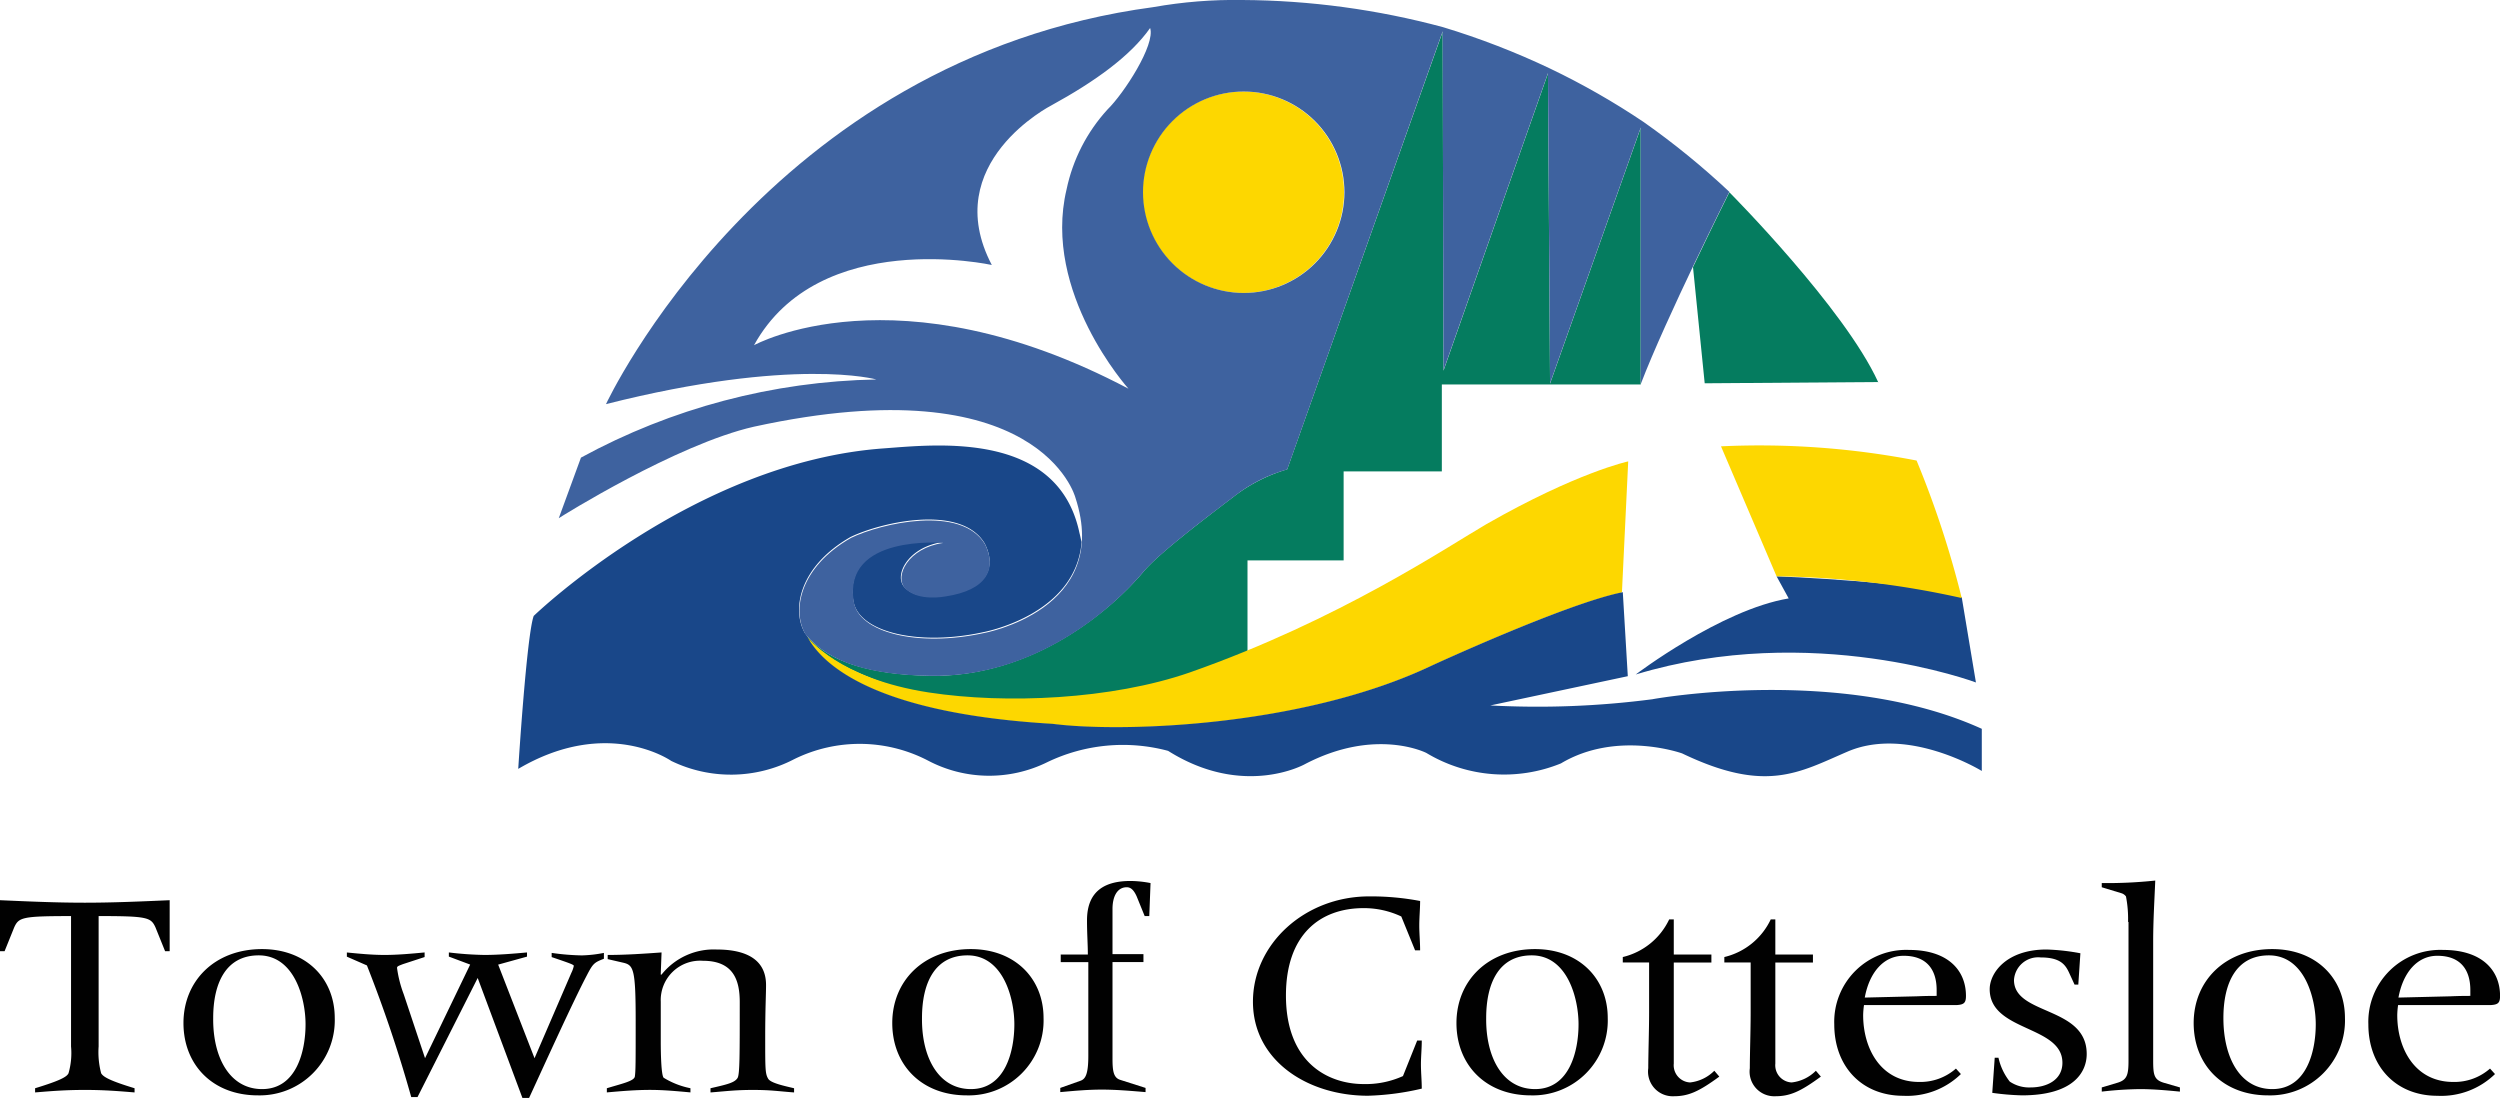 <svg id="Group_199" data-name="Group 199" xmlns="http://www.w3.org/2000/svg" xmlns:xlink="http://www.w3.org/1999/xlink" width="250.483" height="110" viewBox="0 0 250.483 110">
  <defs>
    <clipPath id="clip-path">
      <path id="Path_178" data-name="Path 178" d="M192.238,19.262A10.091,10.091,0,1,1,202.33,29.353a10.1,10.1,0,0,1-10.091-10.091m-9.17-8.71c4.355-2.387,7.914-4.941,9.882-7.746.544,1.675-2.638,6.574-4.271,8.165a17.018,17.018,0,0,0-4.1,8c-2.47,10.343,6.2,19.973,6.2,19.973-23.239-12.269-37.518-4.355-37.518-4.355,6.532-11.85,23.826-8.04,23.826-8.04-5.36-10.217,5.988-16,5.988-16M193.285.712C154.511,5.9,138.432,40.491,138.432,40.491c18.885-4.774,27.092-2.471,27.092-2.471a64.284,64.284,0,0,0-29.6,7.83L133.7,51.922c.167-.126,11.808-7.411,19.555-9.17,28.641-6.239,32.2,7.077,32.2,7.077,3.727,11.306-9.212,13.609-9.212,13.609-6.574,1.424-12.478-.042-12.981-3.14-1.131-6.783,8.961-5.9,8.961-5.9-3.517.5-4.941,3.35-3.81,4.564,1.3,1.34,4.02.8,4.02.8,4.187-.628,5.192-2.764,3.978-5.234-2.387-3.978-10.426-2.094-13.441-.628-5.192,2.973-5.9,7.328-4.564,9.631,2.387,2.931,6.658,4.1,12.478,4.187,10.51.209,18.34-6.742,21.4-10.426,1.507-1.8,5.82-5.067,9.17-7.621a15.338,15.338,0,0,1,5.234-2.638L222.261,3.14l.084,33.959L232.813,7.328l.209,31.07,9.086-25.626v25.71c2.512-6.574,8.877-19.262,8.877-19.262a78.7,78.7,0,0,0-8.584-6.993,74.212,74.212,0,0,0-9.38-5.36A76.827,76.827,0,0,0,222.3,2.722,79.042,79.042,0,0,0,202.2,0a46.768,46.768,0,0,0-8.919.712" transform="translate(-133.7)"/>
    </clipPath>
    <linearGradient id="linear-gradient" x1="-0.87" y1="4.198" x2="-0.856" y2="4.198" gradientUnits="objectBoundingBox">
      <stop offset="0" stop-color="#d7dae9"/>
      <stop offset="0.185" stop-color="#a6aed0"/>
      <stop offset="0.373" stop-color="#818ebc"/>
      <stop offset="0.554" stop-color="#6679ae"/>
      <stop offset="0.724" stop-color="#516ca6"/>
      <stop offset="0.877" stop-color="#4364a1"/>
      <stop offset="1" stop-color="#3e629f"/>
    </linearGradient>
  </defs>
  <g id="Group_194" data-name="Group 194" transform="translate(0 88.226)">
    <path id="Path_156" data-name="Path 156" d="M0,215.4c2.847.126,5.653.251,8.5.251s5.653-.126,8.5-.251v5.108H16.54l-.963-2.387c-.461-1-.8-1.131-5.695-1.131v13.064a8.261,8.261,0,0,0,.251,2.68c.209.377.879.754,3.35,1.507v.419c-1.549-.126-2.973-.251-4.983-.251s-3.475.126-4.983.251v-.419c2.47-.754,3.182-1.131,3.35-1.507a7.315,7.315,0,0,0,.251-2.68V216.991c-4.9,0-5.234.126-5.695,1.131l-.963,2.387H0Z" transform="translate(0 -213.432)" fill="#010101"/>
    <path id="Path_157" data-name="Path 157" d="M51.353,241.755c-4.522,0-7.453-3.057-7.453-7.244,0-4.229,3.14-7.411,7.872-7.411,4.4,0,7.286,2.931,7.286,6.909a7.524,7.524,0,0,1-7.7,7.746m.419-.628c3.475,0,4.355-3.852,4.355-6.49s-1.131-6.909-4.69-6.909c-3.308,0-4.564,2.805-4.564,6.281-.042,3.978,1.675,7.118,4.9,7.118" transform="translate(-25.518 -220.233)" fill="#010101"/>
    <path id="Path_158" data-name="Path 158" d="M82.9,227.9c1.3.126,2.554.251,3.81.251,1.34,0,2.68-.126,4.02-.251v.461l-2.177.712c-.419.167-.586.209-.586.377a11.861,11.861,0,0,0,.67,2.638l2.136,6.407,4.522-9.379-2.136-.8V227.9a33.888,33.888,0,0,0,3.559.251c1.424,0,2.889-.126,4.271-.251v.419l-2.889.8,3.643,9.379,3.685-8.542a2.817,2.817,0,0,0,.251-.712c0-.126-.5-.293-2.219-.879v-.419a23.73,23.73,0,0,0,3.015.251,12.858,12.858,0,0,0,2.219-.251v.586c-.963.377-1.089.461-1.717,1.675-1.424,2.722-4.062,8.542-5.778,12.269h-.67l-4.48-12.018-6.03,11.934H89.39a135.431,135.431,0,0,0-4.439-13.19l-2.01-.879V227.9Z" transform="translate(-48.187 -220.698)" fill="#010101"/>
    <path id="Path_159" data-name="Path 159" d="M145.367,227.744c1.759,0,3.559-.126,5.318-.251l-.084,2.219h.084a6.674,6.674,0,0,1,5.527-2.512c2.094,0,4.941.5,4.941,3.559,0,.921-.084,2.471-.084,5.234,0,3.182,0,3.643.293,4.145.251.461,1.759.754,2.6.963v.419c-1.675-.126-2.3-.251-4.145-.251-1.717,0-2.638.126-4.229.251V241.1c1.633-.377,2.429-.544,2.722-1.047.209-.419.209-2.3.209-7.579,0-2.136-.586-4.145-3.685-4.145a3.946,3.946,0,0,0-4.229,4.1v3.978c0,1.172.042,3.392.293,3.643a8.144,8.144,0,0,0,2.68,1.047v.419c-1.382-.126-2.68-.251-4.062-.251-1.466,0-2.889.126-4.313.251V241.1c1.507-.461,2.722-.712,2.805-1.172.084-.586.084-1.466.084-5.569,0-5.109-.209-5.569-1.172-5.82l-1.633-.377v-.419Z" transform="translate(-84.401 -220.291)" fill="#010101"/>
    <path id="Path_160" data-name="Path 160" d="M220.953,241.755c-4.522,0-7.453-3.057-7.453-7.244,0-4.229,3.14-7.411,7.872-7.411,4.4,0,7.286,2.931,7.286,6.909a7.5,7.5,0,0,1-7.7,7.746m.419-.628c3.475,0,4.355-3.852,4.355-6.49s-1.131-6.909-4.69-6.909c-3.308,0-4.564,2.805-4.564,6.281-.042,3.978,1.675,7.118,4.9,7.118" transform="translate(-124.101 -220.233)" fill="#010101"/>
    <path id="Path_161" data-name="Path 161" d="M253.7,218.17h2.764c0-1-.084-2.052-.084-3.434,0-3.1,2.01-3.936,4.355-3.936a10.917,10.917,0,0,1,2.01.209l-.126,3.308h-.461l-.8-1.968c-.335-.754-.67-.921-1-.921-.921,0-1.424.879-1.424,2.177v4.522h3.1v.8h-3.1v9.631c0,1.256.084,1.968.8,2.177l2.512.8v.419c-1.507-.126-2.931-.251-4.4-.251-1.424,0-2.764.126-4.145.251v-.419l2.01-.712c.5-.168.8-.628.8-2.512v-9.38h-2.764v-.754Z" transform="translate(-147.469 -210.758)" fill="#010101"/>
    <path id="Path_162" data-name="Path 162" d="M316.047,219.9l-1.382-3.392a8.784,8.784,0,0,0-3.769-.837c-4.4,0-7.788,2.68-7.788,8.751,0,6.783,4.271,8.877,7.788,8.877a9.078,9.078,0,0,0,3.936-.8l1.424-3.559h.461c0,.8-.084,1.633-.084,2.387,0,.8.084,1.633.084,2.429a26.553,26.553,0,0,1-5.4.712c-6.03,0-11.515-3.517-11.515-9.421,0-5.778,5.192-10.552,11.641-10.552a26.348,26.348,0,0,1,5.108.461c0,.8-.084,1.633-.084,2.471,0,.8.084,1.633.084,2.471Z" transform="translate(-174.265 -212.909)" fill="#010101"/>
    <path id="Path_163" data-name="Path 163" d="M355.953,241.755c-4.522,0-7.453-3.057-7.453-7.244,0-4.229,3.14-7.411,7.872-7.411,4.4,0,7.286,2.931,7.286,6.909a7.5,7.5,0,0,1-7.7,7.746m.419-.628c3.475,0,4.355-3.852,4.355-6.49s-1.131-6.909-4.69-6.909c-3.308,0-4.564,2.805-4.564,6.281-.042,3.978,1.675,7.118,4.9,7.118" transform="translate(-202.573 -220.233)" fill="#010101"/>
    <path id="Path_164" data-name="Path 164" d="M390.9,224.313h-2.6v-.544A6.906,6.906,0,0,0,392.948,220h.461v3.517h3.769v.8h-3.769v10.133a1.723,1.723,0,0,0,1.633,1.884,4.045,4.045,0,0,0,2.429-1.172l.5.586c-2.052,1.507-3.1,1.968-4.564,1.968a2.469,2.469,0,0,1-2.554-2.805c0-1.34.084-3.852.084-5.569v-5.025Z" transform="translate(-225.708 -216.106)" fill="#010101"/>
    <path id="Path_165" data-name="Path 165" d="M415.2,224.313h-2.6v-.544A6.906,6.906,0,0,0,417.248,220h.461v3.517h3.768v.8h-3.768v10.133a1.723,1.723,0,0,0,1.633,1.884,4.045,4.045,0,0,0,2.429-1.172l.5.586c-2.052,1.507-3.1,1.968-4.564,1.968a2.469,2.469,0,0,1-2.554-2.805c0-1.34.084-3.852.084-5.569v-5.025Z" transform="translate(-239.833 -216.106)" fill="#010101"/>
    <path id="Path_166" data-name="Path 166" d="M451.588,239.736a7.728,7.728,0,0,1-5.778,2.177c-4.145,0-6.909-2.931-6.909-7.16a7.207,7.207,0,0,1,7.5-7.453c3.852,0,5.695,2.01,5.695,4.606,0,.712-.209.879-.963.921h-9.254a8.145,8.145,0,0,0-.084,1c0,3.35,1.759,6.7,5.611,6.7a5.39,5.39,0,0,0,3.685-1.34Zm-2.429-8.416c0-2.01-.963-3.434-3.308-3.434-2.01,0-3.434,1.675-3.894,4.187l5.192-.126c1.047-.042,1.507-.042,2.01-.042Z" transform="translate(-255.12 -220.349)" fill="#010101"/>
    <path id="Path_167" data-name="Path 167" d="M476.6,238.045h.377a5.939,5.939,0,0,0,1.13,2.387,3.466,3.466,0,0,0,2.094.586c1.633,0,3.182-.754,3.182-2.471,0-3.769-7.286-3.1-7.286-7.37,0-1.633,1.675-3.978,5.695-3.978a21.546,21.546,0,0,1,3.392.377l-.209,3.14H484.6l-.5-1.089c-.377-.837-.837-1.633-2.889-1.633a2.426,2.426,0,0,0-2.68,2.261c0,3.559,7.286,2.6,7.286,7.412,0,1.8-1.3,4.145-6.49,4.145a25.567,25.567,0,0,1-2.973-.251Z" transform="translate(-276.743 -220.291)" fill="#010101"/>
    <path id="Path_168" data-name="Path 168" d="M505.538,214.845a11.8,11.8,0,0,0-.209-2.554.894.894,0,0,0-.5-.335l-1.926-.586v-.419a45.5,45.5,0,0,0,5.36-.251c-.084,2.052-.209,4.062-.209,6.113v11.892c0,1.466.084,1.968,1.089,2.261l1.591.461v.419c-1.3-.126-2.68-.251-4.02-.251a37.166,37.166,0,0,0-3.81.251v-.419l1.549-.461c1-.293,1.13-.8,1.13-2.261v-13.86Z" transform="translate(-292.321 -210.7)" fill="#010101"/>
    <path id="Path_169" data-name="Path 169" d="M532.353,241.755c-4.522,0-7.453-3.057-7.453-7.244,0-4.229,3.14-7.411,7.872-7.411,4.4,0,7.286,2.931,7.286,6.909a7.5,7.5,0,0,1-7.7,7.746m.419-.628c3.475,0,4.355-3.852,4.355-6.49s-1.131-6.909-4.69-6.909c-3.308,0-4.564,2.805-4.564,6.281,0,3.978,1.675,7.118,4.9,7.118" transform="translate(-305.109 -220.233)" fill="#010101"/>
    <path id="Path_170" data-name="Path 170" d="M579.388,239.736a7.729,7.729,0,0,1-5.779,2.177c-4.145,0-6.909-2.931-6.909-7.16a7.207,7.207,0,0,1,7.5-7.453c3.852,0,5.695,2.01,5.695,4.606,0,.712-.209.879-.963.921h-9.254a8.145,8.145,0,0,0-.084,1c0,3.35,1.759,6.7,5.611,6.7a5.39,5.39,0,0,0,3.685-1.34Zm-2.471-8.416c0-2.01-.963-3.434-3.308-3.434-2.01,0-3.434,1.675-3.894,4.187l5.192-.126c1.047-.042,1.507-.042,2.01-.042Z" transform="translate(-329.406 -220.349)" fill="#010101"/>
  </g>
  <g id="Group_197" data-name="Group 197" transform="translate(51.922)">
    <path id="Path_171" data-name="Path 171" d="M276.4,42.941V17.231l-9.086,25.626-.209-31.07L256.64,41.559,256.556,7.6,240.979,51.441a16.33,16.33,0,0,0-5.234,2.638c-3.35,2.554-7.663,5.82-9.17,7.621-3.057,3.643-10.887,10.594-21.4,10.426-5.653-.126-9.882-1.214-12.311-3.978l-.168.042a15.661,15.661,0,0,0,4.606,3.308c17.335,8.291,40.03-1.466,39.7-1.717V60.569h9.631V51.65h9.84v-8.71H276.4" transform="translate(-163.933 -4.418)" fill="#057c5f"/>
    <path id="Path_172" data-name="Path 172" d="M405.511,137.9s14.53.544,18.55,2.094l1.424,8.542s-16.414-6.155-34.085-.8c0,0,8.542-6.49,15.325-7.621Z" transform="translate(-279.432 -80.157)" fill="#194789"/>
    <path id="Path_173" data-name="Path 173" d="M411.8,106.716l5.569,13.022a89.9,89.9,0,0,1,18.55,2.177,96.717,96.717,0,0,0-4.522-13.776,82.417,82.417,0,0,0-19.6-1.424" transform="translate(-291.29 -61.995)" fill="#fdd700"/>
    <path id="Path_174" data-name="Path 174" d="M205.269,133.556c-9.086-1.382-12.143-5.527-12.269-5.653,1.3,2.6,6.2,7.746,24.621,8.835,6.783.879,24.956.335,37.937-5.82,0,0,13.274-6.155,18.968-7.328l.168-.084.628-13.106s-5.108,1.089-14.195,6.281c-3.768,2.177-14.7,9.589-29.73,14.865-7.83,2.722-18.424,3.182-26.129,2.01" transform="translate(-164.108 -64.172)" fill="#fdd700"/>
    <path id="Path_175" data-name="Path 175" d="M408.869,46.126,408.743,46s-1.675,3.35-3.643,7.5l1.172,11.641,17.377-.126c-3.392-7.411-14.781-18.885-14.781-18.885" transform="translate(-287.395 -26.738)" fill="#057c5f"/>
    <path id="Path_176" data-name="Path 176" d="M293.583,31.991A10.091,10.091,0,1,1,283.491,21.9a10.1,10.1,0,0,1,10.091,10.091" transform="translate(-210.842 -12.73)" fill="#fdd700"/>
    <path id="Path_177" data-name="Path 177" d="M237.685,132.031a88.951,88.951,0,0,1-16.289.628l13.776-2.931-.5-8.416c-5.569,1.089-19.178,7.37-19.178,7.37-12.981,6.155-31.153,6.7-37.937,5.82-18.508-1.089-23.365-6.281-24.663-8.877l-.167-.209c-1.34-2.3-.628-6.658,4.564-9.631,3.015-1.466,11.054-3.35,13.441.628,1.256,2.47.209,4.606-3.978,5.234,0,0-2.722.544-4.02-.8-1.172-1.172.293-4.062,3.81-4.564,0,0-10.091-.879-8.961,5.9.5,3.1,6.448,4.564,12.981,3.14,0,0,9.3-1.675,9.882-9.045-.084-.293-.126-.586-.209-.879-2.136-10.3-14.4-8.877-19.555-8.5-19.136,1.34-35.131,16.791-35.131,16.791-.712,1.968-1.549,15.325-1.549,15.325,8.961-5.276,15.325-.8,15.325-.8a13.7,13.7,0,0,0,12.311-.168,14.823,14.823,0,0,1,13.4.126,13.136,13.136,0,0,0,11.976.167,17.485,17.485,0,0,1,12.1-1.131c7.579,4.774,13.692,1.34,13.692,1.34,7.118-3.727,12.185-1.131,12.185-1.131a15.087,15.087,0,0,0,13.483,1.047c5.611-3.35,12.143-1,12.143-1,8.375,4.02,11.682,1.926,16.54-.167,6.072-2.638,13.483,1.926,13.483,1.926V135c-14.111-6.407-32.954-2.973-32.954-2.973" transform="translate(-124 -61.978)" fill="#194789"/>
    <g id="Group_196" data-name="Group 196" transform="translate(4.062)">
      <g id="Group_195" data-name="Group 195" clip-path="url(#clip-path)">
        <rect id="Rectangle_831" data-name="Rectangle 831" width="117.328" height="67.876" fill="url(#linear-gradient)"/>
      </g>
    </g>
  </g>
</svg>
